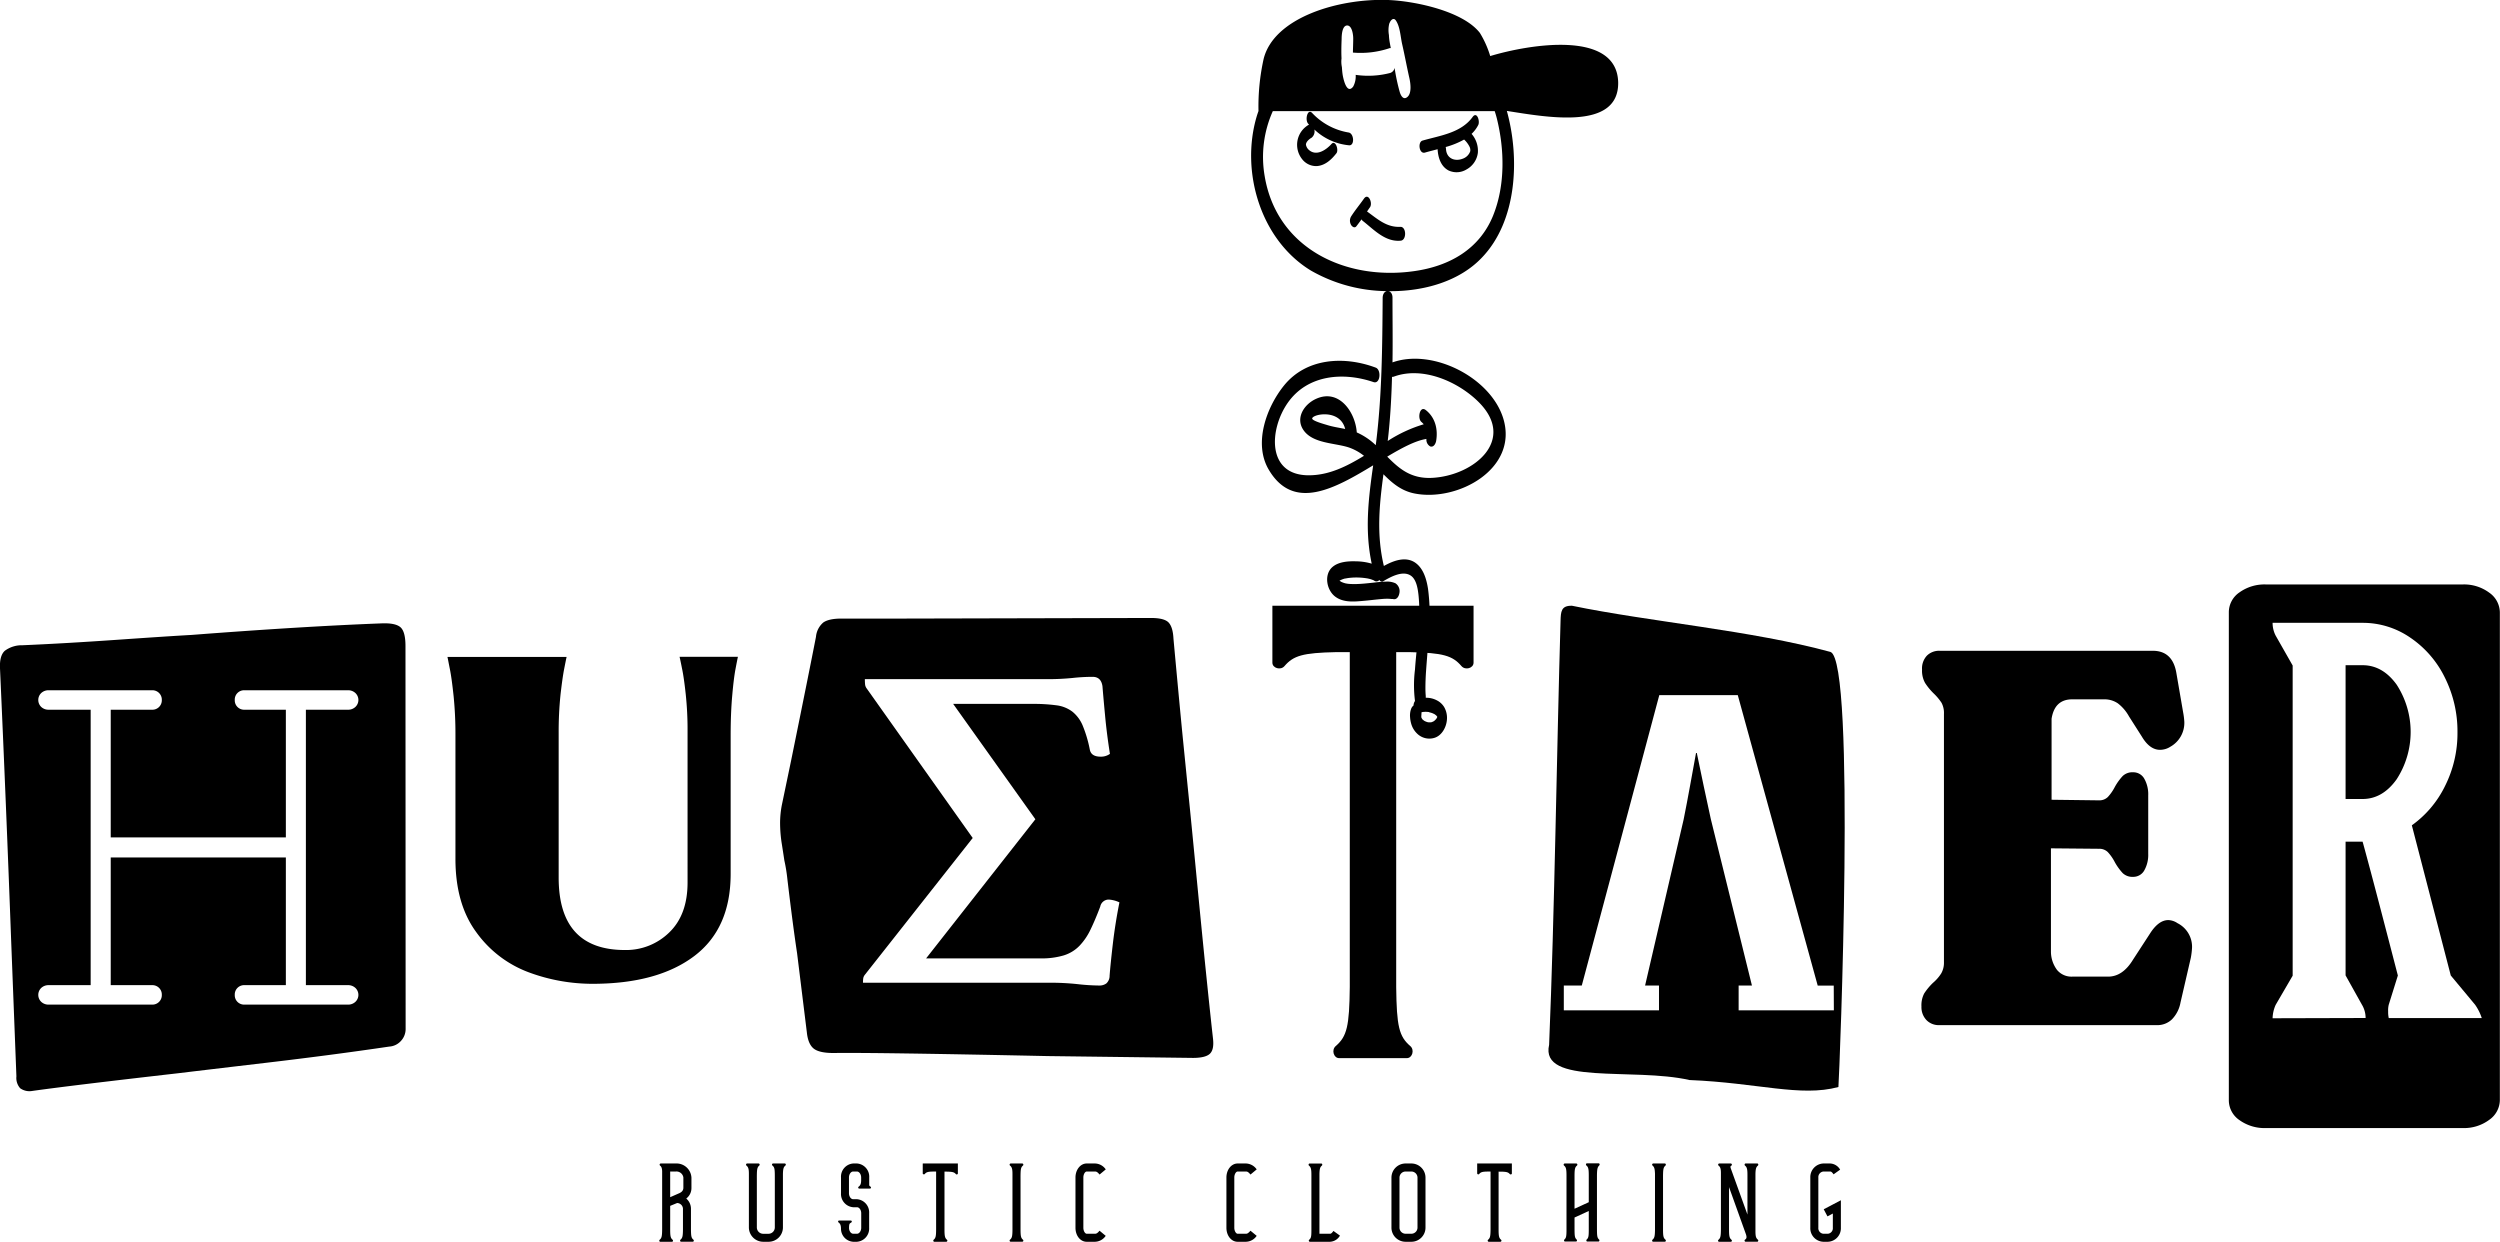 <svg xmlns="http://www.w3.org/2000/svg" viewBox="0 0 668.96 332.28"><g id="Layer_2" data-name="Layer 2"><g id="Layer_1-2" data-name="Layer 1"><path d="M360.89,35.46a17.24,17.24,0,0,1-9.8-5.25c-1.22-1.27-2,1.95-1,2.94l.19.19,0,0a6.17,6.17,0,0,0-1.89,9.2,4.75,4.75,0,0,0,4,1.9c2.23-.17,3.91-1.76,5.22-3.44.67-.86-.25-3.67-1.33-2.47-1.45,1.61-4,3.34-6,1.62a2.4,2.4,0,0,1-.83-1.43c0-.73.79-1.46,1.53-1.88a2.21,2.21,0,0,0,.72-2.19A15.59,15.59,0,0,0,361,38.88C362.53,39,362.33,35.72,360.89,35.46Z"/><path d="M394.05,31.3c-3.11,4.28-8.65,4.95-13.41,6.32-1.33.38-.92,3.67.66,3.21,1.06-.31,2.21-.59,3.38-.9h0c.12,2.2.85,4.6,2.94,5.69a5.09,5.09,0,0,0,4.83-.3,5.9,5.9,0,0,0,3-4.42,6.89,6.89,0,0,0-1.68-5.08,8.64,8.64,0,0,0,1.8-2.4C396.05,32.4,395.21,29.7,394.05,31.3Zm-.64,9.18a3.22,3.22,0,0,1-1.89,1.94c-2.21.91-4.46,0-4.59-2.54a2.89,2.89,0,0,0-.09-.54,21.77,21.77,0,0,0,4.93-2,6.57,6.57,0,0,1,1.42,1.86A2,2,0,0,1,393.41,40.48Z"/><path d="M374.71,60.7c-3.71.18-6.1-2.1-8.91-4.11.25-.37.51-.75.77-1.11.82-1.15-.42-4-1.6-2.32s-2.41,3.14-3.46,4.8a2.27,2.27,0,0,0,0,2.2c.26.46.95,1,1.43.39s.93-1.23,1.39-1.86a1.11,1.11,0,0,0,.3.4c3,2.33,6,5.72,10.2,5.31C376.43,64.24,376.35,60.63,374.71,60.7Z"/><path d="M383.92,191.08l-.05,0,.06,0Z"/><path d="M384.58,192a1.67,1.67,0,0,1,.08-.2h0s0,.06-.09.21Z"/><path d="M398.76,15A26.51,26.51,0,0,0,396,8.82C391.51,3,378.72.29,371.44,0c-13.22-.48-30.59,4.67-33.32,15.8a58.85,58.85,0,0,0-1.37,13.92h0c-.17.47-.33.94-.47,1.41-4.39,14.76,1,33.06,14.5,41.27a41.65,41.65,0,0,0,20.31,5.5c-.57.12-1.1.71-1.11,1.81-.1,13.15-.17,26.34-1.85,39.41a17.76,17.76,0,0,0-5.08-3.41c-.37-5.42-4.73-11.77-10.86-9-3.24,1.44-5.67,5.18-3.35,8.45,2.54,3.57,8.41,3.34,12.14,4.59a13.67,13.67,0,0,1,4,2.22c-4.58,2.8-9.29,5.17-14.64,5.21-11.44.1-10.76-12.28-5.73-19.43,5.26-7.47,14.76-8.28,22.91-5.51,1.84.63,2.17-3.28.6-3.87-8.45-3.16-18.56-2.61-24.55,4.8-4.67,5.79-8.19,15.41-4.13,22.41,6.64,11.42,17.8,5.11,28-1.07-1.27,8.9-2.3,17.41-.39,26.32a15.3,15.3,0,0,0-4.25-.63c-2.08-.06-4.68.11-6.31,1.57-2.23,2-1.53,6,.66,7.77s5.2,1.46,7.69,1.24c1.6-.13,3.18-.35,4.78-.48a15.26,15.26,0,0,1,1.91-.08,7.93,7.93,0,0,1,.84.07l.27,0,.09,0c1,.3,1.59-.72,1.72-1.56a2.53,2.53,0,0,0-1.06-2.66,5.41,5.41,0,0,0-2.73-.42c-1.19,0-2.37.18-3.55.3s-2.56.28-3.84.32a17,17,0,0,1-1.75,0,8.17,8.17,0,0,1-1.48-.17,6,6,0,0,1-1.19-.43s-.35-.24-.42-.3h0a7.62,7.62,0,0,1,1.22-.5l.25-.07.07,0H360l.68-.12c.53-.07,1.07-.12,1.6-.14a18.08,18.08,0,0,1,3.45.21h.05l.46.1c.23.05.45.11.68.18l.53.2.21.1h0a1,1,0,0,0,1.44-.15.75.75,0,0,0,1.11.3c1.94-1.13,5.06-2.85,7.22-1.5,1.49.94,1.91,3.24,2.12,5.07.74,6.64-.47,13.46-.92,20.08a33.66,33.66,0,0,0,0,8.45,2.15,2.15,0,0,0-.39,1.2,2,2,0,0,0-.64.89,5.13,5.13,0,0,0-.29,2.2,8.3,8.3,0,0,0,.4,2.1,5.88,5.88,0,0,0,1.53,2.37,4.66,4.66,0,0,0,4.51,1.12c2-.56,3.19-2.74,3.4-4.65a5.79,5.79,0,0,0-.71-3.6,4.82,4.82,0,0,0-1.93-1.79,6.06,6.06,0,0,0-3-.71l0-.19,0-.19v-.1q-.09-1-.09-2.07c0-1.49.07-3.14.16-4.46.26-3.77.62-7.53.82-11.3a52.09,52.09,0,0,0-.28-10.81c-.38-2.5-1.2-5.46-3.39-7-2.6-1.82-5.89-.56-8.44.86a.09.09,0,0,0,0-.05c-2-8.39-1.2-16.38-.1-24.5,2.27,2.3,4.71,4.4,8.19,5.12,11.54,2.39,27.92-6.5,23.9-19.95-3.29-11-18.86-18.94-29.67-15.1.09-5.77,0-11.55,0-17.32,0-1.06-.5-1.62-1.06-1.74,9.45.12,19-2.64,25-9,9.33-9.71,10.21-26.39,6.66-39.23C414,31.37,433.14,34.92,433,22.11,432.75,7.92,409.21,11.85,398.76,15ZM380.57,192.42l.16.19A.5.5,0,0,1,380.57,192.42Zm4.11-.61h0v0Zm0-.21s0,0,0,.11h0C384.68,191.38,384.69,191.46,384.69,191.6Zm-2.25-1a5.24,5.24,0,0,1,.86.24l.44.2.13.07c-.06,0-.1-.08,0,0h0l.06,0-.05,0c.12.08.23.17.34.26a1.54,1.54,0,0,1,.19.17l.2.27h0a.85.85,0,0,1-.06.17l0,0,0,.09a.69.69,0,0,1,0-.08l-.15.26-.13.18a5.29,5.29,0,0,1-.54.52,3.64,3.64,0,0,1-.7.31,3.29,3.29,0,0,1-.94,0,4.26,4.26,0,0,1-.92-.35l-.23-.17-.21-.16h0l-.08-.1a2,2,0,0,1-.17-.23l-.07-.11c0-.07-.05-.13-.08-.19l0-.15s0-.07,0-.1v-.13a8.65,8.65,0,0,0,.05-.88s0-.06,0-.08l.16-.06A6,6,0,0,1,382.44,190.55ZM359,10.41c0-.83.09-3.56,1.46-3.59s1.65,2.61,1.64,3.51c0,1.25-.07,2.5-.08,3.74a24.31,24.31,0,0,0,9.81-1.18.46.46,0,0,1,.33,0c-.08-.42-.17-.84-.24-1.26a15.74,15.74,0,0,1-.26-2.05c0-.07,0-.13,0-.18a7.51,7.51,0,0,1,.08-3.07l.16-.35c.29-.63,1-1.37,1.6-.51,1.15,1.66,1.25,4.39,1.69,6.33.69,3,1.26,6.12,1.95,9.17.28,1.25.64,3.83-.44,4.88s-1.82-.11-2.15-1.22a52.8,52.8,0,0,1-1.38-6.47A1.75,1.75,0,0,1,372,19.52a23.3,23.3,0,0,1-9.24.51,5.84,5.84,0,0,1-.67,3.14c-1.78,2.31-2.72-2.36-2.86-3.46-.08-.58-.12-1.17-.16-1.75a7.17,7.17,0,0,1-.1-2.32C358.89,13.9,358.93,12.16,359,10.41ZM351.12,112c0-1.17,7.45-2.73,8.83,2.79-1.62-.34-3.27-.57-4.83-1.06C354.6,113.56,351.14,112.64,351.12,112Zm21.94-11.25c7.65-2.77,17.06,1.34,22.55,6.78,10.29,10.21-1.24,19.77-12.41,20.34-5.73.29-8.9-2.55-12-5.68,3.87-2.31,7.48-4.26,10.49-4.74a2.06,2.06,0,0,0,1,2c.92.33,1.47-.73,1.6-1.46.53-3.11-.23-6.29-2.8-8.28-1.59-1.22-2.27,2.25-1.14,3.2a6,6,0,0,1,.62.62,37.23,37.23,0,0,0-9.64,4.47c.1-.85.2-1.7.28-2.56.48-4.85.74-9.72.87-14.59A1.13,1.13,0,0,0,373.06,100.74Zm26.53-43.2c-3.65,9.15-11.78,13.68-21.19,15-18.24,2.61-36.78-6-40-25.46a30,30,0,0,1,2.19-17.36h59.37c.21.65.41,1.31.58,2C402.59,40,402.79,49.51,399.59,57.54Z"/><path d="M185.55,331.72c.2.17.09.55-.16.55h-3.14c-.25,0-.36-.38-.16-.55.53-.45.64-.92.66-2.74v-5.56a1.6,1.6,0,0,0-1.57-1.51l-1.85.76V329c0,1.82.12,2.29.65,2.74.2.17.09.55-.16.55h-3.14c-.25,0-.36-.38-.16-.55.53-.45.64-.92.66-2.74V313.35c-.05-.82-.19-1.15-.56-1.46a.32.32,0,0,1,.16-.56h4.06a4,4,0,0,1,4.18,3.8v2.75a3.51,3.51,0,0,1-1.39,2.83,3.6,3.6,0,0,1,1.26,2.71V329C184.91,330.8,185,331.27,185.55,331.72Zm-4.71-18.24h-1.51v6.87l2.28-1h0c.84-.33,1.25-.83,1.25-1.52v-2.75A1.87,1.87,0,0,0,180.84,313.48Z"/><path d="M210.15,311.89c-.47.4-.61.82-.65,2.22v14.31a3.85,3.85,0,0,1-3.83,3.86h-1.45a3.85,3.85,0,0,1-3.83-3.86V314.11c0-1.4-.18-1.82-.65-2.22a.32.32,0,0,1,.16-.56H203a.32.32,0,0,1,.16.56c-.59.52-.65,1.06-.64,3.67v12.87a1.7,1.7,0,0,0,1.68,1.71h1.45a1.7,1.7,0,0,0,1.68-1.71V315.55c0-2.61,0-3.15-.64-3.67a.32.32,0,0,1,.16-.56H210A.32.32,0,0,1,210.15,311.89Z"/><path d="M232.94,317.54a.28.28,0,0,1-.16.51h-2.86a.28.28,0,0,1-.16-.51c.42-.33.65-.67.67-1.67v-.79c0-.87-.52-1.6-1.13-1.6h-1c-.62,0-1.13.73-1.13,1.6v4.21c0,.86.51,1.6,1.13,1.6h1a3.54,3.54,0,0,1,3.27,3.75v3.89a3.54,3.54,0,0,1-3.27,3.75h-1a3.49,3.49,0,0,1-3.26-3.38h0c0-1.1-.23-1.46-.67-1.81a.28.28,0,0,1,.16-.5h3.13a.28.28,0,0,1,.16.5c-.41.32-.61.15-.63,1.49,0,.85.53,1.55,1.13,1.55h1c.61,0,1.13-.73,1.13-1.6v-3.89c0-.87-.52-1.6-1.13-1.6h-1a3.55,3.55,0,0,1-3.28-3.75v-4.21a3.54,3.54,0,0,1,3.28-3.75h1a3.54,3.54,0,0,1,3.27,3.75v.66h0v1.16C232.58,317.33,232.65,317.32,232.94,317.54Z"/><path d="M247,311.33h9.31V314a.31.31,0,0,1-.55.15c-.42-.48-.85-.61-2.39-.64h-.64V329c0,1.81.13,2.28.65,2.73a.31.31,0,0,1-.15.55H250c-.25,0-.36-.38-.16-.55.53-.45.64-.92.65-2.74v-15.5h-.64c-1.53,0-2,.16-2.38.64-.18.21-.56.1-.56-.15v-2.64Z"/><path d="M273.72,331.72a.31.31,0,0,1-.16.55h-3.13a.31.31,0,0,1-.16-.55c.51-.44.63-.89.65-2.56V314.11c0-1.4-.18-1.82-.65-2.22a.32.32,0,0,1,.16-.56h3.13a.32.32,0,0,1,.16.56c-.6.52-.65,1.06-.64,3.67V329C273.09,330.8,273.2,331.27,273.72,331.72Z"/><path d="M294.22,329.32l1.65,1.37a3.58,3.58,0,0,1-2.88,1.59h-2.21c-1.71,0-3-1.65-3-3.75V315.08c0-2.1,1.34-3.75,3-3.75H293a3.6,3.6,0,0,1,2.88,1.58l-1.65,1.38c-.57-.69-.85-.81-1.23-.81h-2.21c-.42,0-.9.7-.9,1.6v13.45c0,.9.48,1.6.9,1.6H293C293.37,330.13,293.65,330,294.22,329.32Z"/><path d="M334.61,329.32l1.66,1.37a3.6,3.6,0,0,1-2.88,1.59h-2.22c-1.7,0-3-1.65-3-3.75V315.08c0-2.1,1.34-3.75,3-3.75h2.22a3.63,3.63,0,0,1,2.88,1.58l-1.66,1.38c-.57-.69-.85-.81-1.22-.81h-2.22c-.41,0-.89.7-.89,1.6v13.45c0,.9.48,1.6.89,1.6h2.22C333.76,330.13,334,330,334.61,329.32Z"/><path d="M356.81,329.38l1.74,1.25a3.24,3.24,0,0,1-2.65,1.65h-5.41a.31.31,0,0,1-.16-.55c.48-.41.57-.84.58-2.32v-15c0-1.64-.15-2.08-.65-2.51-.2-.18-.09-.56.16-.56h3.14c.25,0,.36.38.15.56-.47.4-.61.82-.65,2.23v16h2.84C356.06,330.13,356.27,330.13,356.81,329.38Z"/><path d="M381.44,315.08v13.45a3.79,3.79,0,0,1-3.82,3.75h-1.46a3.79,3.79,0,0,1-3.83-3.75V315.08a3.79,3.79,0,0,1,3.83-3.75h1.46A3.79,3.79,0,0,1,381.44,315.08Zm-2.14,0a1.65,1.65,0,0,0-1.68-1.6h-1.46a1.64,1.64,0,0,0-1.68,1.6v13.45a1.64,1.64,0,0,0,1.68,1.6h1.46a1.65,1.65,0,0,0,1.68-1.6Z"/><path d="M395.24,311.33h9.31V314c0,.25-.38.36-.56.15-.42-.48-.85-.61-2.38-.64H401V329c0,1.81.13,2.28.65,2.73a.31.31,0,0,1-.16.55h-3.13a.31.31,0,0,1-.16-.55c.52-.45.63-.92.65-2.74v-15.5h-.64c-1.54,0-2,.16-2.39.64a.31.31,0,0,1-.55-.15v-2.64Z"/><path d="M427.32,314.44V328h0c0,2.61,0,3.15.56,3.67.19.17.09.55-.15.55h-3c-.24,0-.34-.38-.15-.55.46-.42.54-.85.55-2.36v-5.27l-3.81,1.75h0V328h0c0,2.61,0,3.15.55,3.67.2.17.09.55-.15.55h-2.95c-.24,0-.35-.38-.15-.55.44-.41.53-.82.55-2.22V314.62c0-1.82-.13-2.29-.65-2.73a.32.32,0,0,1,.16-.56h3.13a.32.32,0,0,1,.16.56c-.51.43-.63.88-.65,2.55v9l3.81-1.75v-7.11c0-1.82-.12-2.29-.65-2.73-.2-.18-.09-.56.16-.56h3.14c.25,0,.36.38.15.56C427.47,312.32,427.35,312.77,427.32,314.44Z"/><path d="M445.65,331.72c.2.17.09.55-.16.55h-3.14c-.25,0-.36-.38-.16-.55.51-.44.63-.89.66-2.56V314.11c-.05-1.4-.19-1.82-.65-2.22a.32.32,0,0,1,.15-.56h3.14c.25,0,.36.38.16.56-.6.52-.66,1.06-.65,3.67V329C445,330.8,445.12,331.27,445.65,331.72Z"/><path d="M469.73,314.12v15.33c0,1.44.17,1.86.65,2.27.2.17.09.55-.16.55h-3.14a.31.31,0,0,1-.15-.55c.45-.29.5-.64.28-1.38l-4.55-12.69V329c0,1.82.13,2.29.65,2.74a.31.31,0,0,1-.16.55H460a.31.31,0,0,1-.16-.55c.52-.45.63-.92.65-2.74V313.89c0-1.23-.19-1.62-.63-2a.32.32,0,0,1,.16-.56h3.13a.32.32,0,0,1,.16.56c-.28.19-.35.24-.16.81L467.59,325V314.4c0-1.64-.16-2.09-.66-2.51-.2-.18-.09-.56.16-.56h3.14c.25,0,.36.38.16.56C469.92,312.29,469.77,312.71,469.73,314.12Z"/><path d="M488,323.58l4.59-2.41v7.36a3.62,3.62,0,0,1-3.47,3.75h-1.24a3.62,3.62,0,0,1-3.47-3.75V315.1a3.65,3.65,0,0,1,3.5-3.77h1.82a3.25,3.25,0,0,1,2.66,1.65l-1.75,1.25c-.54-.75-.74-.75-.91-.75h-1.82a1.51,1.51,0,0,0-1.35,1.62v13.43a1.48,1.48,0,0,0,1.32,1.6h1.24a1.48,1.48,0,0,0,1.32-1.6v-3.81l-1.44.76Z"/><path d="M108.54,275.33a4.67,4.67,0,0,1-1.22,3.17,4.6,4.6,0,0,1-3.17,1.55q-15.3,2.26-32.71,4.31T47.52,287.2Q19,290.46,8.64,291.92a4.26,4.26,0,0,1-3.25-.73,4.16,4.16,0,0,1-1-3.17L3,252.06Q1.65,215.46,0,178.84q-.16-3.41,1.3-4.71A7.59,7.59,0,0,1,6,172.66q11.22-.48,25.3-1.46t19.93-1.3q29.61-2.28,50.76-3.09,3.73-.17,5.13,1c.91.76,1.38,2.44,1.38,5.05ZM81.85,189.91H93.08a2.8,2.8,0,0,0,2-.73,2.55,2.55,0,0,0,0-3.75,2.84,2.84,0,0,0-2-.73H65.42a2.5,2.5,0,0,0-2.6,2.61,2.5,2.5,0,0,0,2.6,2.6H76.49v34.17H29.63V189.91H40.69a2.52,2.52,0,0,0,2.61-2.6,2.52,2.52,0,0,0-2.61-2.61H13a2.84,2.84,0,0,0-1.95.73,2.58,2.58,0,0,0,0,3.75,2.8,2.8,0,0,0,1.95.73H24.26v73.7H13a2.84,2.84,0,0,0-1.95.73,2.58,2.58,0,0,0,0,3.75,2.8,2.8,0,0,0,1.95.73H40.69a2.52,2.52,0,0,0,2.61-2.6,2.52,2.52,0,0,0-2.61-2.61H29.63V229.45H76.49v34.16H65.42a2.5,2.5,0,0,0-2.6,2.61,2.5,2.5,0,0,0,2.6,2.6H93.08a2.8,2.8,0,0,0,2-.73,2.55,2.55,0,0,0,0-3.75,2.84,2.84,0,0,0-2-.73H81.85Z"/><path d="M141.31,260.11a30.21,30.21,0,0,1-13.91-10.73q-5.54-7.57-5.53-19.61v-33a102.58,102.58,0,0,0-.49-10.49c-.33-3.09-.65-5.51-1-7.24s-.54-2.82-.65-3.26h31.89c-.11.44-.32,1.5-.65,3.18s-.65,4-1,7.07a97,97,0,0,0-.48,10.09v38.72q0,19.37,17.73,19.37a16.5,16.5,0,0,0,11.88-4.72q4.88-4.72,4.88-13.34V195.6a90.17,90.17,0,0,0-.49-9.84q-.48-4.47-1-6.92c-.32-1.62-.54-2.65-.65-3.09h15.62c-.11.44-.32,1.52-.65,3.26s-.62,4.15-.89,7.24-.41,6.59-.41,10.49v37.1q0,14.64-9.76,22t-27,7.41A48.87,48.87,0,0,1,141.31,260.11Z"/><path d="M515.53,273a5,5,0,0,1-1.38-3.66,6.84,6.84,0,0,1,.73-3.5,16,16,0,0,1,2.36-2.85,11.3,11.3,0,0,0,2.2-2.52,5.74,5.74,0,0,0,.73-3V191.05a5.8,5.8,0,0,0-.65-3,14.52,14.52,0,0,0-2.12-2.52,16.22,16.22,0,0,1-2.27-2.77,6.66,6.66,0,0,1-.82-3.58,5,5,0,0,1,1.3-3.74,4.62,4.62,0,0,1,3.42-1.3h57q5.35,0,6.34,6l1.79,10.41a19.72,19.72,0,0,1,.33,2.6,7.33,7.33,0,0,1-3.75,6.67,5.08,5.08,0,0,1-2.76.82c-1.85,0-3.47-1.2-4.88-3.58l-3.42-5.37a11.13,11.13,0,0,0-3-3.5,6.36,6.36,0,0,0-3.66-1.06H554.5q-4.72,0-5.53,5.21V214l12.69.16a3.23,3.23,0,0,0,2.36-.89,12.08,12.08,0,0,0,1.87-2.69,14.79,14.79,0,0,1,2.11-2.93,3.74,3.74,0,0,1,2.77-1,3.35,3.35,0,0,1,3,1.71,8.42,8.42,0,0,1,1.06,4.47v15.62a8.45,8.45,0,0,1-1.06,4.47,3.35,3.35,0,0,1-3,1.71,3.74,3.74,0,0,1-2.77-1,15.09,15.09,0,0,1-2.11-2.93,12.08,12.08,0,0,0-1.87-2.69,3.23,3.23,0,0,0-2.36-.89L548.8,227v27.66a8.22,8.22,0,0,0,1.63,4.88,5,5,0,0,0,4.07,1.79h9.6c2.6,0,4.82-1.51,6.67-4.55l4.55-7c1.52-2.38,3.15-3.58,4.89-3.58a4.63,4.63,0,0,1,2.44.82,7.06,7.06,0,0,1,3.9,6.67,21,21,0,0,1-.32,2.6l-2.77,12a8.63,8.63,0,0,1-2.28,4.47,5.63,5.63,0,0,1-4.07,1.55H518.87A4.56,4.56,0,0,1,515.53,273Z"/><path d="M599.25,299.73a6.43,6.43,0,0,1-2.85-5.37V163.88a6.43,6.43,0,0,1,2.85-5.37,11.5,11.5,0,0,1,7.07-2.12H659a11.28,11.28,0,0,1,7.08,2.2,6.52,6.52,0,0,1,2.84,5.29V294.36a6.52,6.52,0,0,1-2.84,5.29,11.28,11.28,0,0,1-7.08,2.2H606.32A11.5,11.5,0,0,1,599.25,299.73ZM633,272.4a6.86,6.86,0,0,0-1-3.58L627.64,261V225.22h4.55q.16.48,2.12,7.81t7.32,28l-2.44,7.81a6.48,6.48,0,0,0-.16,1.79,7.64,7.64,0,0,0,.16,1.79h24.89a13.4,13.4,0,0,0-1.79-3.58l-6.5-7.81-10.42-40.19a28,28,0,0,0,8.87-10.49,31.46,31.46,0,0,0,3.34-14.4,32.18,32.18,0,0,0-3.42-14.73,27.38,27.38,0,0,0-9.28-10.65,22.36,22.36,0,0,0-12.69-3.91H608.11a7.43,7.43,0,0,0,.82,3.42l4.55,8v83l-4.55,7.81a9.24,9.24,0,0,0-.82,3.58ZM627.64,178h4.55q5.37,0,9.12,5.21a23.26,23.26,0,0,1,0,25.3q-3.75,5.28-9.12,5.29h-4.55Z"/><path d="M324.58,277.93q-1.63-14.64-4.07-39.86-1.78-18.56-2.6-26.52l-1.3-13q-.83-8.29-2.61-27.66c-.1-2.06-.54-3.5-1.3-4.31s-2.33-1.22-4.72-1.22l-66.21.16h-16.6c-2.28,0-3.9.36-4.88,1.06a5.7,5.7,0,0,0-1.95,3.83q-1.8,9.27-6.67,33.19l-2.44,11.71a25.34,25.34,0,0,0-.49,5,36.18,36.18,0,0,0,.49,5.7c.32,2.06.54,3.47.65,4.23a43.88,43.88,0,0,1,.81,5q1.47,12.38,2.6,19.85l2.61,21.15q.32,3.09,1.79,4.31c1,.82,2.76,1.22,5.37,1.22q10.73-.16,57.27.82l38.88.49c2.28,0,3.8-.39,4.56-1.14S324.8,279.88,324.58,277.93Zm-26.79-25.47c-.42,3.59-.71,6.46-.88,8.63a2.73,2.73,0,0,1-.87,2.06,3.08,3.08,0,0,1-1.88.56,54.84,54.84,0,0,1-5.81-.37,68.66,68.66,0,0,0-7.43-.38h-50a9.35,9.35,0,0,1,.06-1.12,2.06,2.06,0,0,1,.44-1l28.86-36.61-28.36-40a2.19,2.19,0,0,1-.44-1.12q-.06-.63-.06-1.38H280a66.28,66.28,0,0,0,6.94-.31,51.15,51.15,0,0,1,5.43-.31c1.5,0,2.38.83,2.63,2.5q.24,3,.69,7.74c.29,3.17.72,6.63,1.31,10.37a4.06,4.06,0,0,1-2.5.75c-1.67,0-2.63-.62-2.88-1.87a34,34,0,0,0-1.93-6.5,9.45,9.45,0,0,0-2.75-3.68,8.85,8.85,0,0,0-4.25-1.69,45.57,45.57,0,0,0-6.43-.38H255.05l22,30.87-29.24,37.23h30.61a20.57,20.57,0,0,0,6.25-.81,9.93,9.93,0,0,0,4.18-2.56,16.51,16.51,0,0,0,2.94-4.31c.83-1.71,1.71-3.77,2.62-6.19a2.31,2.31,0,0,1,2.25-1.87,7.74,7.74,0,0,1,2.88.75Q298.42,247.1,297.79,252.46Z"/><path d="M340.47,162.09H394.3v15.23c0,1.48-2.2,2.11-3.23.92-2.41-2.81-4.91-3.55-13.77-3.74h-3.7v89.63c.12,10.51.76,13.2,3.77,15.78,1.19,1,.56,3.23-.92,3.23H358.33c-1.47,0-2.11-2.2-.91-3.23,3-2.59,3.65-5.28,3.76-15.83V174.5h-3.71c-8.86.19-11.36.93-13.77,3.74-1,1.19-3.23.56-3.23-.92V162.09Z"/><path d="M491.93,290.87c.31-4.12,4.71-113.84-2.11-116.42-21-5.74-48.35-8.07-69.17-12.36-2.92-.07-3,1.56-3.07,4.06-1,33.73-1.6,78.48-3.06,113.41-2.54,11,22.47,6,37.55,9.44,18.29.74,29.71,4.61,39.86,1.87Zm-1.22-20.52H465.23v-6.64h3.56l-11-44.53c-1.28-5.78-2.57-12-3.75-17.69h-.21c-1.07,5.77-2.14,12-3.32,17.81L440.2,263.71h3.72v6.64H418.45v-6.64h4.81L444,186H465l7.7,28,13.69,49.73h4.29Z"/></g></g></svg>
